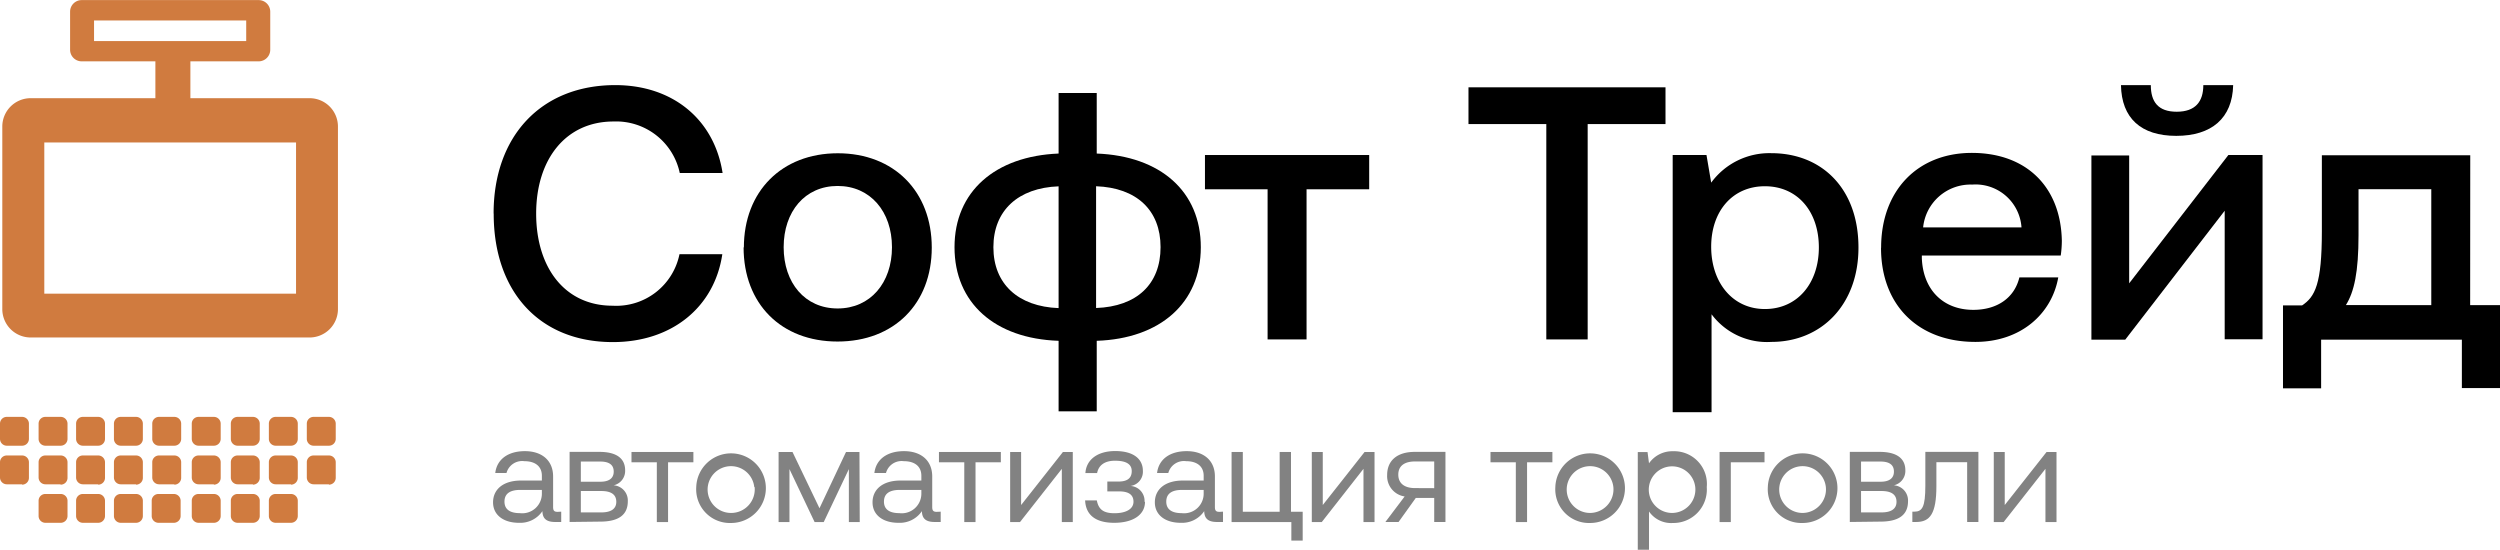 <svg id="Слой_1" data-name="Слой 1" xmlns="http://www.w3.org/2000/svg" xmlns:xlink="http://www.w3.org/1999/xlink" viewBox="0 0 271.42 59.66"><defs><style>.cls-1{fill:none;}.cls-2{clip-path:url(#clip-path);}.cls-3{fill:#828282;}.cls-4{fill:#d07b3f;}</style><clipPath id="clip-path" transform="translate(-276.07 -254.12)"><rect class="cls-1" width="841.89" height="595.28"/></clipPath></defs><title>Горизонтально лого</title><g class="cls-2"><path class="cls-3" d="M337,309.67v1.12h-.67c-1,0-1.36-.43-1.37-1.18a2.9,2.9,0,0,1-2.55,1.27c-1.67,0-2.81-.84-2.81-2.22s1.06-2.37,3.06-2.37h2.24v-.52c0-1-.7-1.58-1.9-1.58a1.76,1.76,0,0,0-1.94,1.28h-1.22c.18-1.49,1.39-2.37,3.22-2.37s3.06,1,3.06,2.75v3.33c0,.4.15.51.49.51Zm-2.1-2.36h-2.36c-1.09,0-1.7.4-1.7,1.27s.64,1.25,1.66,1.25a2.13,2.13,0,0,0,2.4-2.15Z" transform="translate(-276.07 -254.12)"/><path class="cls-3" d="M337.91,310.79v-7.61h3.24c1.88,0,2.79.73,2.79,2a1.6,1.6,0,0,1-1.25,1.63,1.65,1.65,0,0,1,1.54,1.73c0,1.48-1,2.21-3,2.21Zm1.22-4.37h2.12c1,0,1.45-.42,1.45-1.1s-.43-1.09-1.45-1.09h-2.12Zm0,3.33h2.24c1,0,1.61-.36,1.61-1.15s-.57-1.17-1.61-1.17h-2.24Z" transform="translate(-276.07 -254.12)"/><polygon class="cls-3" points="71.31 56.68 71.31 50.19 68.56 50.19 68.56 49.07 75.28 49.07 75.28 50.19 72.53 50.19 72.53 56.68 71.31 56.68"/><path class="cls-3" d="M351.66,307a3.78,3.78,0,1,1,3.78,3.9,3.66,3.66,0,0,1-3.78-3.9m6.3,0a2.54,2.54,0,1,0-2.52,2.81A2.56,2.56,0,0,0,358,307" transform="translate(-276.07 -254.12)"/><polygon class="cls-3" points="84.53 56.68 84.53 49.07 86.04 49.07 88.97 55.18 91.85 49.07 93.31 49.07 93.34 56.68 92.16 56.68 92.16 50.93 89.43 56.68 88.44 56.68 85.71 50.93 85.71 56.68 84.53 56.68"/><path class="cls-3" d="M378.2,309.67v1.12h-.67c-1,0-1.36-.43-1.37-1.18a2.9,2.9,0,0,1-2.55,1.27c-1.67,0-2.81-.84-2.81-2.22s1.06-2.37,3.06-2.37h2.24v-.52c0-1-.7-1.58-1.9-1.58a1.76,1.76,0,0,0-1.94,1.28H371c.18-1.49,1.39-2.37,3.22-2.37s3.06,1,3.06,2.75v3.33c0,.4.15.51.49.51Zm-2.1-2.36h-2.36c-1.09,0-1.7.4-1.7,1.27s.64,1.25,1.66,1.25a2.13,2.13,0,0,0,2.4-2.15Z" transform="translate(-276.07 -254.12)"/><polygon class="cls-3" points="104.69 56.68 104.69 50.19 101.94 50.19 101.94 49.07 108.66 49.07 108.66 50.19 105.91 50.19 105.91 56.68 104.69 56.68"/><polygon class="cls-3" points="109.67 56.68 109.67 49.07 110.86 49.07 110.86 54.83 115.4 49.07 116.47 49.07 116.47 56.68 115.28 56.68 115.28 50.9 110.74 56.68 109.67 56.68"/><path class="cls-3" d="M400.38,308.6c0,1.4-1.28,2.28-3.34,2.28s-3.09-.88-3.16-2.43h1.27c.18.91.64,1.39,1.91,1.39s2.07-.46,2.07-1.25-.58-1.12-1.54-1.12h-1.3V306.4h1.22c.9,0,1.43-.33,1.43-1.13s-.67-1.13-1.82-1.13-1.78.52-1.94,1.34h-1.27c.09-1.42,1.27-2.39,3.24-2.39s3,.85,3,2.15a1.56,1.56,0,0,1-1.34,1.64,1.62,1.62,0,0,1,1.52,1.72" transform="translate(-276.07 -254.12)"/><path class="cls-3" d="M408.85,309.67v1.12h-.67c-1,0-1.36-.43-1.37-1.18a2.9,2.9,0,0,1-2.55,1.27c-1.67,0-2.81-.84-2.81-2.22s1.06-2.37,3.06-2.37h2.24v-.52c0-1-.7-1.58-1.9-1.58a1.76,1.76,0,0,0-1.94,1.28h-1.22c.18-1.49,1.39-2.37,3.22-2.37s3.06,1,3.06,2.75v3.33c0,.4.15.51.49.51Zm-2.1-2.36h-2.36c-1.09,0-1.7.4-1.7,1.27s.64,1.25,1.66,1.25a2.13,2.13,0,0,0,2.4-2.15Z" transform="translate(-276.07 -254.12)"/><polygon class="cls-3" points="140.16 55.56 141.43 55.56 141.43 58.69 140.2 58.69 140.2 56.68 133.71 56.68 133.71 49.07 134.93 49.07 134.93 55.56 138.93 55.56 138.93 49.07 140.16 49.07 140.16 55.56"/><polygon class="cls-3" points="142.42 56.68 142.42 49.07 143.61 49.07 143.61 54.83 148.15 49.07 149.23 49.07 149.23 56.68 148.03 56.68 148.03 50.9 143.5 56.68 142.42 56.68"/><path class="cls-3" d="M433,303.18v7.61h-1.22v-2.61h-2l-1.87,2.61h-1.43l2.09-2.77a2.23,2.23,0,0,1-1.9-2.33c0-1.57,1.09-2.51,3-2.51Zm-1.22,3.94v-2.9h-2.09c-1.15,0-1.81.49-1.81,1.43s.66,1.46,1.81,1.46Z" transform="translate(-276.07 -254.12)"/><polygon class="cls-3" points="164.57 56.68 164.57 50.19 161.82 50.19 161.82 49.07 168.54 49.07 168.54 50.19 165.79 50.19 165.79 56.68 164.57 56.68"/><path class="cls-3" d="M444.93,307a3.78,3.78,0,1,1,3.78,3.9,3.66,3.66,0,0,1-3.78-3.9m6.3,0a2.54,2.54,0,1,0-2.52,2.81,2.56,2.56,0,0,0,2.52-2.81" transform="translate(-276.07 -254.12)"/><path class="cls-3" d="M461.37,307a3.63,3.63,0,0,1-3.66,3.9,2.92,2.92,0,0,1-2.61-1.25v4.15h-1.22v-10.6h1.06l.16,1.22a3.08,3.08,0,0,1,2.61-1.31,3.55,3.55,0,0,1,3.66,3.89m-1.25,0a2.53,2.53,0,1,0-2.52,2.81,2.54,2.54,0,0,0,2.52-2.81" transform="translate(-276.07 -254.12)"/><polygon class="cls-3" points="186.69 56.68 186.69 49.07 191.57 49.07 191.57 50.19 187.91 50.19 187.91 56.68 186.69 56.68"/><path class="cls-3" d="M468,307a3.78,3.78,0,1,1,3.78,3.9A3.66,3.66,0,0,1,468,307m6.3,0a2.54,2.54,0,1,0-2.52,2.81,2.56,2.56,0,0,0,2.52-2.81" transform="translate(-276.07 -254.12)"/><path class="cls-3" d="M476.9,310.79v-7.61h3.24c1.88,0,2.79.73,2.79,2a1.6,1.6,0,0,1-1.25,1.63,1.65,1.65,0,0,1,1.54,1.73c0,1.48-1,2.21-3,2.21Zm1.22-4.37h2.12c1,0,1.45-.42,1.45-1.1s-.43-1.09-1.45-1.09h-2.12Zm0,3.33h2.24c1,0,1.61-.36,1.61-1.15s-.57-1.17-1.61-1.17h-2.24Z" transform="translate(-276.07 -254.12)"/><path class="cls-3" d="M483.69,310.79v-1.12h.22c.86,0,1.19-.52,1.19-2.81v-3.68h5.76v7.61h-1.22V304.3H486.3v2.61c0,3-.71,3.88-2.19,3.88Z" transform="translate(-276.07 -254.12)"/><polygon class="cls-3" points="216.46 56.68 216.46 49.07 217.65 49.07 217.65 54.83 222.19 49.07 223.27 49.07 223.27 56.68 222.07 56.68 222.07 50.9 217.53 56.68 216.46 56.68"/><path d="M329.66,277.28c0-8.33,5.12-13.92,13.21-13.92,6.26,0,10.75,3.75,11.65,9.54h-4.65a7.06,7.06,0,0,0-7.19-5.59c-5.2,0-8.4,4.11-8.4,10s3.13,10,8.29,10a7,7,0,0,0,7.27-5.59h4.65c-.86,5.78-5.51,9.54-11.88,9.54-8,0-12.94-5.51-12.94-13.92" transform="translate(-276.07 -254.12)"/><path d="M356.83,281c0-6.1,4.11-10.24,10.2-10.24s10.2,4.14,10.2,10.24S373.13,291.2,367,291.2s-10.2-4.1-10.2-10.24m16.11,0c0-3.87-2.35-6.65-5.9-6.65s-5.86,2.78-5.86,6.65,2.31,6.65,5.86,6.65,5.9-2.78,5.9-6.65" transform="translate(-276.07 -254.12)"/><path d="M391,298.78v-7.66c-6.92-.23-11.3-4.11-11.3-10.16s4.42-9.89,11.3-10.17v-6.57h4.14v6.57c6.92.27,11.3,4.11,11.3,10.17s-4.42,9.93-11.3,10.16v7.66Zm0-24.43c-4.38.16-7.08,2.62-7.08,6.61s2.7,6.45,7.08,6.61Zm4.07,13.21c4.42-.16,7-2.58,7-6.61s-2.62-6.45-7-6.61Z" transform="translate(-276.07 -254.12)"/><polygon points="137.62 36.85 137.62 20.55 130.82 20.55 130.82 16.83 148.65 16.83 148.65 20.55 141.85 20.55 141.85 36.85 137.62 36.85"/><polygon points="159.43 9.48 180.82 9.48 180.82 13.47 172.37 13.47 172.37 36.85 167.88 36.85 167.88 13.47 159.43 13.47 159.43 9.48"/><path d="M477.84,281c0,6.18-4,10.24-9.46,10.24a7.51,7.51,0,0,1-6.49-3v10.63h-4.22V270.95h3.67l.51,3a7.83,7.83,0,0,1,6.53-3.2c5.47,0,9.46,3.83,9.46,10.24m-4.3,0c0-3.95-2.35-6.65-5.86-6.65s-5.83,2.7-5.83,6.57,2.31,6.76,5.83,6.76,5.86-2.78,5.86-6.69" transform="translate(-276.07 -254.12)"/><path d="M480.3,281c0-6.18,3.95-10.28,9.85-10.28s9.66,3.67,9.77,9.54a11.51,11.51,0,0,1-.12,1.6H484.72v.27c.12,3.4,2.27,5.63,5.59,5.63,2.58,0,4.46-1.29,5-3.52h4.22c-.7,3.95-4.06,7-9,7-6.29,0-10.24-4.07-10.24-10.2m15.25-2.23a5,5,0,0,0-5.36-4.65,5.17,5.17,0,0,0-5.32,4.65Z" transform="translate(-276.07 -254.12)"/><path d="M503.13,291v-20h4.1v13.88L518,270.95h3.71v20h-4.11V277L506.8,291Zm3.21-27.64h3.24c0,1.8.78,2.89,2.81,2.89s2.89-1.1,2.89-2.89h3.24c-.08,3.6-2.35,5.51-6.18,5.51s-5.94-1.92-6-5.51" transform="translate(-276.07 -254.12)"/><path d="M544.25,287.25h3.24v9h-4.14V291H528.07v5.28h-4.14v-9H526c1.41-.94,2.15-2.31,2.15-8.05v-8.25h16.11Zm-4.22,0V274.66h-7.9v5c0,4-.47,6.14-1.37,7.58Z" transform="translate(-276.07 -254.12)"/><path class="cls-4" d="M309.68,264.78H296.74v-4h7.41a1.26,1.26,0,0,0,1.26-1.26v-4.13a1.26,1.26,0,0,0-1.26-1.26H284.94a1.26,1.26,0,0,0-1.26,1.26v4.13a1.26,1.26,0,0,0,1.26,1.26h8v4H279.4a3.08,3.08,0,0,0-3.08,3.08v19.82a3.08,3.08,0,0,0,3.08,3.08h30.28a3.08,3.08,0,0,0,3.08-3.08V267.86a3.08,3.08,0,0,0-3.08-3.08m-23.4-8.44H302.8v2.24H286.28ZM308.21,286H280.88V269.59h27.33Z" transform="translate(-276.07 -254.12)"/><path class="cls-4" d="M278.47,302.51h-1.66a.74.74,0,0,1-.74-.74v-1.66a.73.73,0,0,1,.74-.73h1.66a.74.74,0,0,1,.74.73v1.66a.74.74,0,0,1-.74.74" transform="translate(-276.07 -254.12)"/><path class="cls-4" d="M282.63,302.51H281a.74.74,0,0,1-.74-.74v-1.66a.73.73,0,0,1,.74-.73h1.66a.74.74,0,0,1,.74.73v1.66a.74.74,0,0,1-.74.74" transform="translate(-276.07 -254.12)"/><path class="cls-4" d="M278.47,306.7h-1.66a.74.74,0,0,1-.74-.74V304.3a.73.73,0,0,1,.74-.73h1.66a.74.74,0,0,1,.74.73V306a.74.74,0,0,1-.74.74" transform="translate(-276.07 -254.12)"/><path class="cls-4" d="M282.63,306.7H281a.74.74,0,0,1-.74-.74V304.3a.73.73,0,0,1,.74-.73h1.66a.74.74,0,0,1,.74.73V306a.74.74,0,0,1-.74.74" transform="translate(-276.07 -254.12)"/><path class="cls-4" d="M286.73,302.51h-1.66a.74.74,0,0,1-.74-.74v-1.66a.73.73,0,0,1,.74-.73h1.66a.74.74,0,0,1,.74.73v1.66a.74.74,0,0,1-.74.74" transform="translate(-276.07 -254.12)"/><path class="cls-4" d="M290.84,302.51h-1.66a.74.74,0,0,1-.74-.74v-1.66a.73.73,0,0,1,.74-.73h1.66a.74.74,0,0,1,.74.73v1.66a.74.74,0,0,1-.74.74" transform="translate(-276.07 -254.12)"/><path class="cls-4" d="M286.73,306.7h-1.66a.74.74,0,0,1-.74-.74V304.3a.73.73,0,0,1,.74-.73h1.66a.74.74,0,0,1,.74.73V306a.74.74,0,0,1-.74.74" transform="translate(-276.07 -254.12)"/><path class="cls-4" d="M290.84,306.7h-1.66a.74.74,0,0,1-.74-.74V304.3a.73.73,0,0,1,.74-.73h1.66a.74.74,0,0,1,.74.73V306a.74.74,0,0,1-.74.74" transform="translate(-276.07 -254.12)"/><path class="cls-4" d="M295,302.51h-1.66a.74.74,0,0,1-.74-.74v-1.66a.73.73,0,0,1,.74-.73H295a.74.74,0,0,1,.74.73v1.66a.74.74,0,0,1-.74.74" transform="translate(-276.07 -254.12)"/><path class="cls-4" d="M299.29,302.51h-1.66a.74.74,0,0,1-.74-.74v-1.66a.73.73,0,0,1,.74-.73h1.66a.74.74,0,0,1,.74.73v1.66a.74.74,0,0,1-.74.74" transform="translate(-276.07 -254.12)"/><path class="cls-4" d="M295,306.7h-1.66a.74.74,0,0,1-.74-.74V304.3a.73.73,0,0,1,.74-.73H295a.74.74,0,0,1,.74.73V306a.74.74,0,0,1-.74.74" transform="translate(-276.07 -254.12)"/><path class="cls-4" d="M299.29,306.7h-1.66a.74.74,0,0,1-.74-.74V304.3a.73.73,0,0,1,.74-.73h1.66a.74.74,0,0,1,.74.73V306a.74.74,0,0,1-.74.74" transform="translate(-276.07 -254.12)"/><path class="cls-4" d="M303.53,302.51h-1.66a.74.74,0,0,1-.74-.74v-1.66a.73.73,0,0,1,.74-.73h1.66a.74.74,0,0,1,.74.73v1.66a.74.74,0,0,1-.74.74" transform="translate(-276.07 -254.12)"/><path class="cls-4" d="M303.53,306.7h-1.66a.74.74,0,0,1-.74-.74V304.3a.73.73,0,0,1,.74-.73h1.66a.74.74,0,0,1,.74.73V306a.74.74,0,0,1-.74.74" transform="translate(-276.07 -254.12)"/><path class="cls-4" d="M307.67,302.51H306a.74.74,0,0,1-.74-.74v-1.66a.73.73,0,0,1,.74-.73h1.66a.74.74,0,0,1,.74.73v1.66a.74.74,0,0,1-.74.74" transform="translate(-276.07 -254.12)"/><path class="cls-4" d="M311.78,302.51h-1.66a.74.74,0,0,1-.74-.74v-1.66a.73.73,0,0,1,.74-.73h1.66a.74.74,0,0,1,.74.73v1.66a.74.74,0,0,1-.74.74" transform="translate(-276.07 -254.12)"/><path class="cls-4" d="M307.67,306.7H306a.74.74,0,0,1-.74-.74V304.3a.73.73,0,0,1,.74-.73h1.66a.74.74,0,0,1,.74.73V306a.74.74,0,0,1-.74.74" transform="translate(-276.07 -254.12)"/><path class="cls-4" d="M311.78,306.7h-1.66a.74.74,0,0,1-.74-.74V304.3a.73.73,0,0,1,.74-.73h1.66a.74.74,0,0,1,.74.73V306a.74.74,0,0,1-.74.74" transform="translate(-276.07 -254.12)"/><path class="cls-4" d="M282.63,310.88H281a.74.74,0,0,1-.74-.74v-1.66a.73.73,0,0,1,.74-.73h1.66a.74.74,0,0,1,.74.73v1.66a.74.74,0,0,1-.74.74" transform="translate(-276.07 -254.12)"/><path class="cls-4" d="M286.73,310.88h-1.66a.74.74,0,0,1-.74-.74v-1.66a.73.73,0,0,1,.74-.73h1.66a.74.74,0,0,1,.74.73v1.66a.74.74,0,0,1-.74.74" transform="translate(-276.07 -254.12)"/><path class="cls-4" d="M290.84,310.88h-1.66a.74.74,0,0,1-.74-.74v-1.66a.73.73,0,0,1,.74-.73h1.66a.74.74,0,0,1,.74.73v1.66a.74.74,0,0,1-.74.74" transform="translate(-276.07 -254.12)"/><path class="cls-4" d="M294.94,310.88h-1.66a.74.74,0,0,1-.74-.74v-1.66a.73.73,0,0,1,.74-.73h1.66a.74.74,0,0,1,.74.73v1.66a.74.74,0,0,1-.74.74" transform="translate(-276.07 -254.12)"/><path class="cls-4" d="M299.29,310.88h-1.66a.74.74,0,0,1-.74-.74v-1.66a.73.73,0,0,1,.74-.73h1.66a.74.74,0,0,1,.74.73v1.66a.74.74,0,0,1-.74.74" transform="translate(-276.07 -254.12)"/><path class="cls-4" d="M303.53,310.88h-1.66a.74.74,0,0,1-.74-.74v-1.66a.73.73,0,0,1,.74-.73h1.66a.74.74,0,0,1,.74.73v1.66a.74.74,0,0,1-.74.74" transform="translate(-276.07 -254.12)"/><path class="cls-4" d="M307.67,310.88H306a.74.74,0,0,1-.74-.74v-1.66a.73.73,0,0,1,.74-.73h1.66a.74.74,0,0,1,.74.73v1.66a.74.74,0,0,1-.74.74" transform="translate(-276.07 -254.12)"/></g></svg>